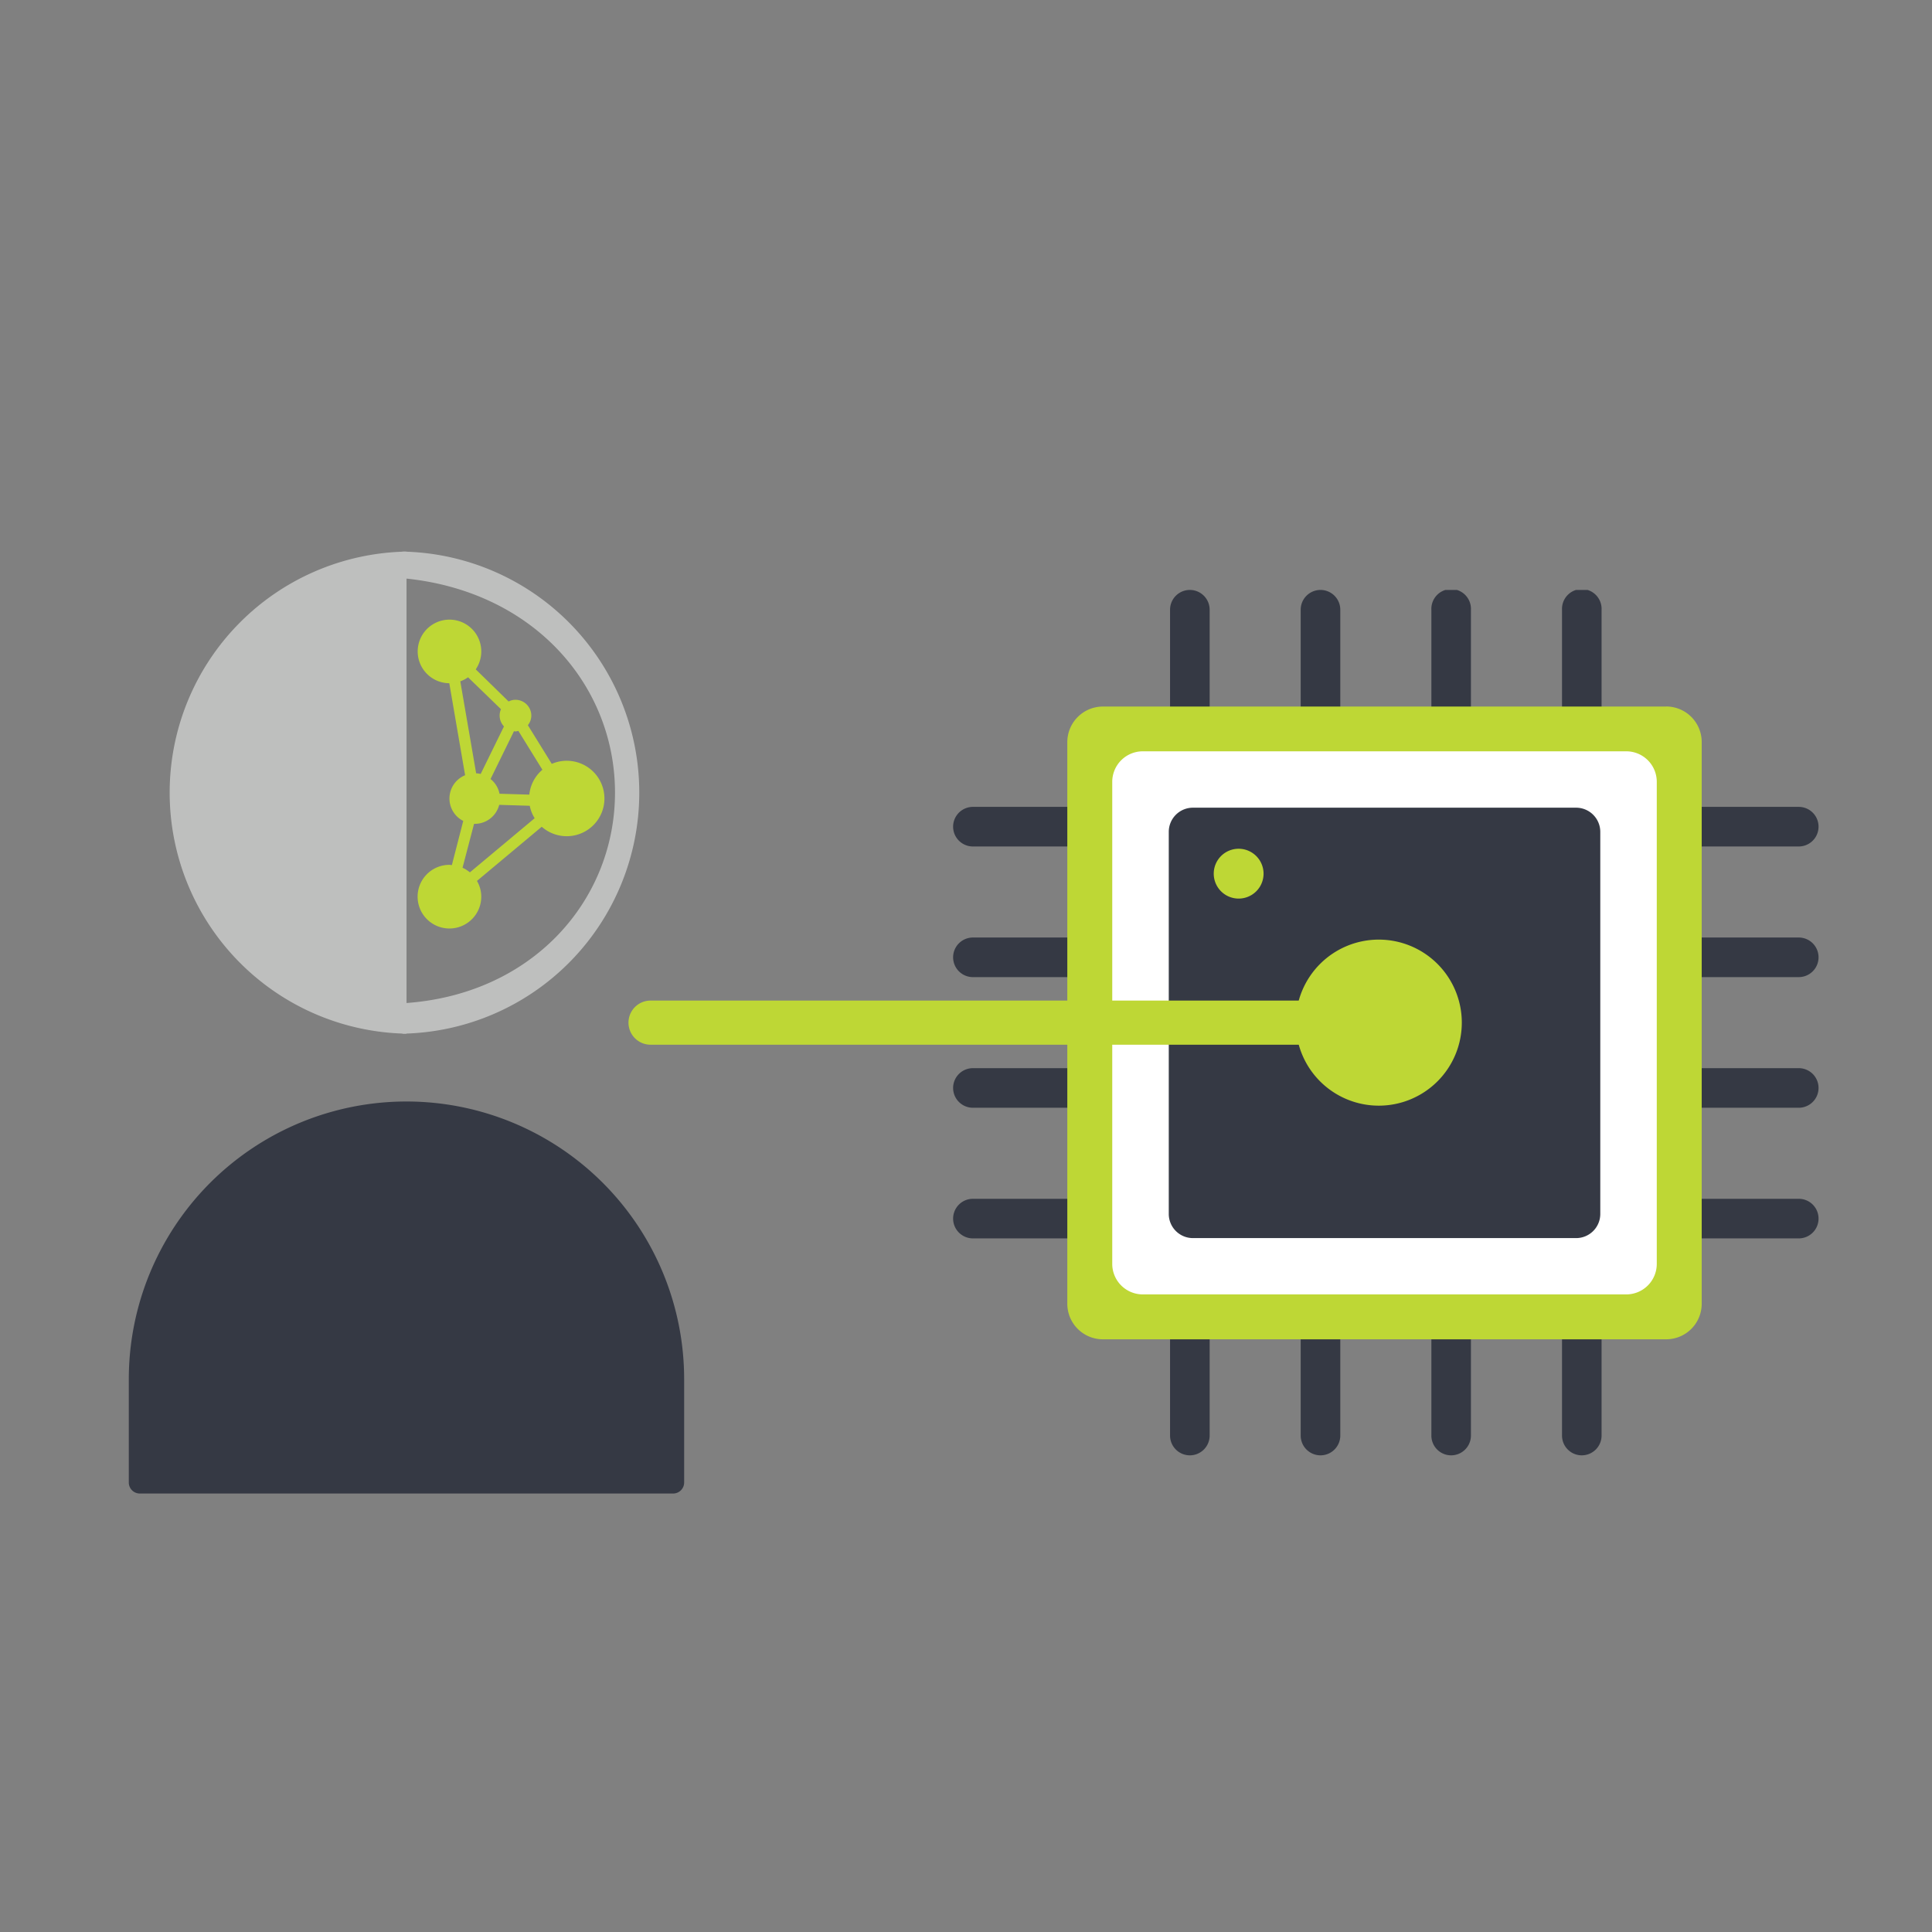 <?xml version="1.0" encoding="UTF-8"?> <svg xmlns="http://www.w3.org/2000/svg" xmlns:xlink="http://www.w3.org/1999/xlink" id="Layer_1" data-name="Layer 1" viewBox="0 0 525 525"><rect x="0" y="0" width="525" height="525" fill="#808080" stroke="none"/><defs><style>.cls-1,.cls-8{fill:none;}.cls-2{clip-path:url(#clip-path);}.cls-3{clip-path:url(#clip-path-2);}.cls-4{fill:#353944;}.cls-5{fill:#bed735;}.cls-6{fill:#fff;}.cls-7{fill:#bebfbe;}.cls-8{stroke:#bed735;stroke-linecap:round;stroke-miterlimit:10;stroke-width:12px;}</style><clipPath id="clip-path"><rect class="cls-1" x="259" y="160.31" width="235.17" height="235.17"></rect></clipPath><clipPath id="clip-path-2"><rect class="cls-1" x="259" y="160.3" width="235.17" height="235.17"></rect></clipPath></defs><g id="chip"><g class="cls-2"><g class="cls-3"><path class="cls-4" d="M323.33,201a5.38,5.38,0,0,1-5.38-5.38V165.69a5.38,5.38,0,0,1,10.76,0v29.88a5.38,5.38,0,0,1-5.38,5.38"></path><path class="cls-4" d="M358.83,201a5.38,5.38,0,0,1-5.38-5.38V165.69a5.38,5.38,0,0,1,10.76,0v29.88a5.38,5.38,0,0,1-5.38,5.38"></path><path class="cls-4" d="M394.33,201a5.37,5.37,0,0,1-5.37-5.38V165.69a5.38,5.38,0,1,1,10.75,0v29.88a5.38,5.38,0,0,1-5.38,5.38"></path><path class="cls-4" d="M429.83,201a5.37,5.37,0,0,1-5.37-5.38V165.69a5.38,5.38,0,1,1,10.75,0v29.88a5.38,5.38,0,0,1-5.38,5.38"></path><path class="cls-4" d="M323.33,395.47a5.38,5.38,0,0,1-5.38-5.38V360.21a5.38,5.38,0,0,1,10.76,0v29.88a5.38,5.38,0,0,1-5.38,5.38"></path><path class="cls-4" d="M358.83,395.47a5.38,5.38,0,0,1-5.38-5.38V360.21a5.38,5.38,0,0,1,10.76,0v29.88a5.38,5.38,0,0,1-5.38,5.38"></path><path class="cls-4" d="M394.33,395.47a5.37,5.37,0,0,1-5.37-5.38V360.21a5.38,5.38,0,1,1,10.75,0v29.88a5.38,5.38,0,0,1-5.38,5.38"></path><path class="cls-4" d="M429.83,395.47a5.37,5.37,0,0,1-5.37-5.38V360.21a5.38,5.38,0,1,1,10.75,0v29.88a5.38,5.38,0,0,1-5.38,5.38"></path><path class="cls-4" d="M453.52,224.64a5.38,5.38,0,0,1,5.38-5.38h29.89a5.38,5.38,0,0,1,0,10.76H458.9a5.38,5.38,0,0,1-5.38-5.38"></path><path class="cls-4" d="M453.52,260.14a5.38,5.38,0,0,1,5.38-5.38h29.89a5.38,5.38,0,1,1,0,10.76H458.9a5.38,5.38,0,0,1-5.38-5.38"></path><path class="cls-4" d="M453.52,295.64a5.38,5.38,0,0,1,5.38-5.38h29.89a5.38,5.38,0,1,1,0,10.76H458.9a5.38,5.38,0,0,1-5.38-5.38"></path><path class="cls-4" d="M453.52,331.14a5.38,5.38,0,0,1,5.38-5.38h29.89a5.38,5.38,0,1,1,0,10.76H458.9a5.38,5.38,0,0,1-5.38-5.38"></path><path class="cls-4" d="M259,224.64a5.38,5.38,0,0,1,5.38-5.38h29.88a5.38,5.38,0,0,1,0,10.76H264.38a5.38,5.38,0,0,1-5.38-5.38"></path><path class="cls-4" d="M259,260.14a5.38,5.38,0,0,1,5.38-5.38h29.88a5.38,5.38,0,0,1,0,10.76H264.38a5.38,5.38,0,0,1-5.38-5.38"></path><path class="cls-4" d="M259,295.64a5.38,5.38,0,0,1,5.38-5.38h29.88a5.38,5.38,0,0,1,0,10.76H264.38a5.38,5.38,0,0,1-5.38-5.38"></path><path class="cls-4" d="M259,331.14a5.38,5.38,0,0,1,5.38-5.38h29.88a5.38,5.38,0,0,1,0,10.76H264.38a5.38,5.38,0,0,1-5.38-5.38"></path><path class="cls-5" d="M452.76,192H299.69a9.67,9.67,0,0,0-9.66,9.66V354.28a9.66,9.66,0,0,0,9.66,9.66H452.76a9.65,9.65,0,0,0,9.66-9.65V201.64a9.66,9.66,0,0,0-9.66-9.66"></path><path class="cls-6" d="M441.92,204.16H310.54a8.3,8.3,0,0,0-8.3,8.29v131a8.3,8.3,0,0,0,8.3,8.29H441.92a8.29,8.29,0,0,0,8.29-8.29v-131a8.29,8.29,0,0,0-8.29-8.29"></path><path class="cls-4" d="M428.28,219.48H324.17a6.57,6.57,0,0,0-6.57,6.57V329.88a6.57,6.57,0,0,0,6.57,6.56H428.29a6.57,6.57,0,0,0,6.57-6.56V226.05a6.58,6.58,0,0,0-6.58-6.57"></path><path class="cls-5" d="M343.36,237.41a6.77,6.77,0,1,1-6.77-6.77,6.78,6.78,0,0,1,6.77,6.77"></path></g></g></g><g id="AI-ML"><path class="cls-4" d="M110.48,299.32A75.47,75.47,0,0,0,35,374.79v28.06a3,3,0,0,0,3,3H182.91a3,3,0,0,0,3-3V374.79a75.47,75.47,0,0,0-75.47-75.47"></path><path class="cls-7" d="M110.47,149.89a65.51,65.51,0,0,0,0,131Z"></path><path class="cls-5" d="M154,206.73a10.2,10.2,0,0,0-4.06.84l-6.5-10.51a4.18,4.18,0,0,0,.94-2.58,4.31,4.31,0,0,0-4.32-4.32,4.12,4.12,0,0,0-1.85.46l-8.93-8.73a8.64,8.64,0,1,0-7.19,3.77l4.3,25a6.83,6.83,0,0,0-.51,12.42l-3.09,12c-.22,0-.43-.07-.65-.07a8.65,8.65,0,1,0,8.64,8.64,8.49,8.49,0,0,0-1.17-4.27l17.6-14.72A10.25,10.25,0,1,0,154,206.73m-10.16,9.2-8.1-.24a6.78,6.78,0,0,0-2.44-4l6.37-13a2.7,2.7,0,0,0,.39.08,4.2,4.2,0,0,0,.8-.16l6.53,10.56a10.2,10.2,0,0,0-3.55,6.73M127.14,184l9,8.72a4.16,4.16,0,0,0-.37,1.73,4.3,4.3,0,0,0,1.18,2.94l-6.33,12.92a6.28,6.28,0,0,0-1.23-.17l-4.31-25a8.21,8.21,0,0,0,2.1-1.09m1.64,39.82.21,0a6.84,6.84,0,0,0,6.62-5.16l8.3.25a10.06,10.06,0,0,0,1.34,3.38l-17.6,14.71a9.25,9.25,0,0,0-2-1.25Z"></path><path class="cls-7" d="M109.35,157.13v-7.24a65.51,65.51,0,0,1,0,131v-8.26c35.32-2.07,57.77-28,57.77-57.24s-22.25-55.05-57.77-58.27"></path></g><line class="cls-8" x1="176.78" y1="277.89" x2="375.79" y2="277.89"></line><path class="cls-5" d="M374.66,300.45a22.56,22.56,0,1,0-22.55-22.56A22.56,22.56,0,0,0,374.66,300.45Z"></path></svg> 